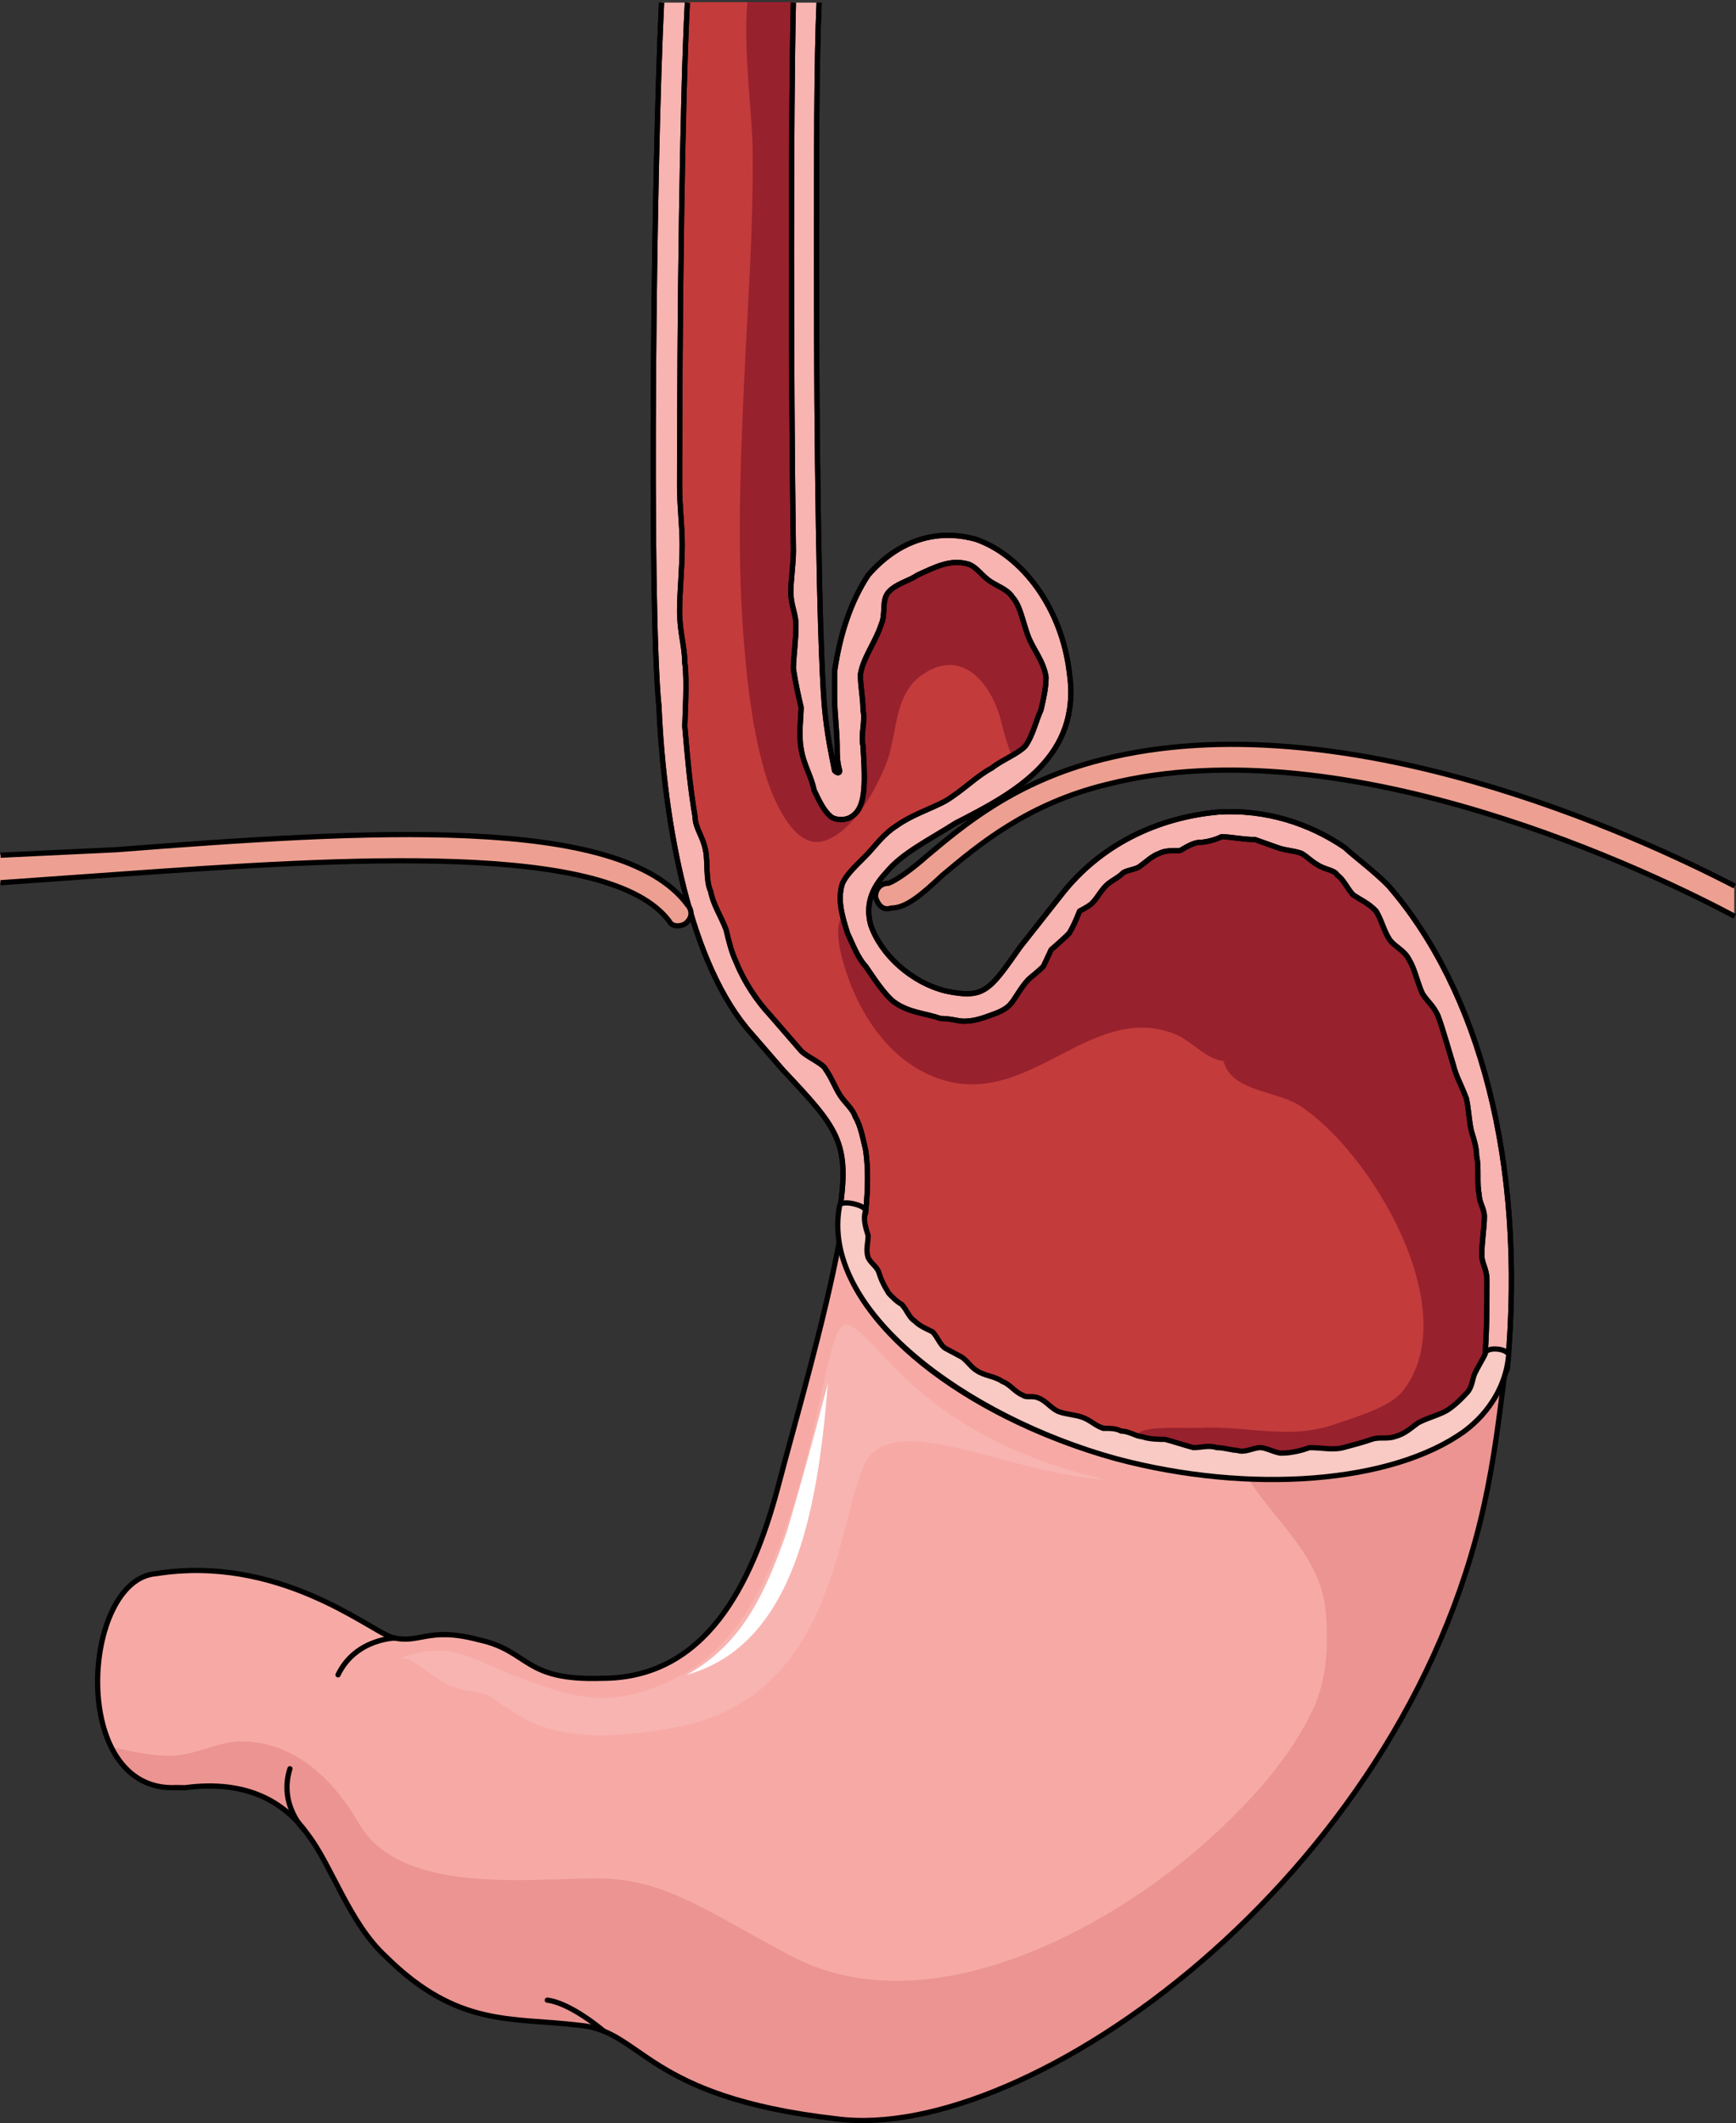 <?xml version="1.0" encoding="utf-8"?>
<!-- Generator: Adobe Illustrator 16.0.0, SVG Export Plug-In . SVG Version: 6.00 Build 0)  -->
<!DOCTYPE svg PUBLIC "-//W3C//DTD SVG 1.1//EN" "http://www.w3.org/Graphics/SVG/1.1/DTD/svg11.dtd">
<svg version="1.1" id="Layer_1" xmlns="http://www.w3.org/2000/svg" xmlns:xlink="http://www.w3.org/1999/xlink" x="0px" y="0px"
	 width="199.283px" height="243.699px" viewBox="0 0 199.283 243.699" enable-background="new 0 0 199.283 243.699"
	 xml:space="preserve">
<rect x="0" y="0" width="199.283" height="243.699" fill="#333333" stroke="none"/>
<g>
	<g>
		<path fill-rule="evenodd" clip-rule="evenodd" fill="#C33B3B" d="M128.646,164.135c14.533,4.105,30.252,2.842,37.666-2.526
			c2.373-1.895,3.855-4.105,4.152-6.315c0-0.316,0-0.316,0-0.316c0.297-5.053,0.297-9.789,0-14.21
			c-71.181-8.526-71.181-8.526-71.181-8.526c0.297,1.895,0.297,4.105,0,6.947c0,0.315-0.297,0.315-0.297,0.315
			C97.801,148.346,111.443,159.714,128.646,164.135L128.646,164.135z"/>
		<path fill-rule="evenodd" clip-rule="evenodd" fill="#C33B3B" d="M99.332,139.188c0.297-2.842,0.297-5.368,0-7.264
			c-0.295-1.263-0.592-2.842-1.186-3.789c-0.295-0.947-1.186-1.579-1.777-2.526c-0.594-0.947-0.889-1.895-1.779-3.158
			c-0.592-0.631-2.074-1.263-2.666-1.895c-3.557-4.105-3.557-4.105-3.557-4.105c-1.482-1.579-2.965-3.789-3.854-6
			c-0.592-1.263-0.889-2.525-1.186-3.789c-0.592-1.579-1.482-2.842-1.777-4.421c-0.594-1.263-0.297-3.474-0.594-4.737
			c-0.297-1.578-1.186-2.525-1.186-3.789c-0.592-3.474-0.889-6.947-1.186-10.422c0-0.631-0.297-5.052-0.297-6.947
			c-0.889-16.736-0.295-60,0.594-76.104c12.15,0,12.15,0,12.15,0c-0.592,17.368-0.295,68.526,0.891,80.842
			c0,3.158,0.889,10.737,3.557,12.632c0.592,0.315,1.48,0.315,2.074,0c1.777-0.947,1.777-3.474,1.482-8.211
			c-0.297-2.842-0.594-5.684-0.297-8.211c0.297-3.473,1.482-6.947,3.26-9.473c2.371-2.842,5.631-4.105,9.188-3.158
			c4.446,1.579,8.003,6.631,8.892,12.947c0.891,7.579-5.037,10.736-11.558,14.211c-3.262,1.578-6.818,3.473-8.893,6
			c-2.371,2.525-3.26,6-2.371,9.158c1.482,4.42,5.928,8.525,10.67,9.789c5.928,1.263,8.003-1.264,11.56-6.316
			c4.445-6,4.445-6,4.445-6c4.148-4.736,10.076-7.895,16.004-8.21c3.854-0.315,8.893,0.315,13.635,4.104
			c0.592,0.633,1.186,1.58,1.777,2.211c0.889,0.632,1.779,0.947,2.668,1.895c0.592,0.947,0.889,2.211,1.482,3.158
			c0.592,0.947,1.777,1.264,2.371,2.526c0.592,0.947,0.889,2.526,1.48,3.789c0.594,0.947,1.186,1.264,1.779,2.526
			c0.592,1.579,1.186,3.79,1.777,5.685c0.297,1.263,0.891,2.211,1.482,3.789c0.297,1.264,0.297,2.526,0.594,3.79
			c0.295,0.947,0.592,1.895,0.592,2.842c0.297,1.264,0,3.158,0.297,4.421c0,0.947,0.592,1.579,0.592,2.526
			c0,1.264-0.295,2.843-0.295,4.421c0,0.947,0.592,1.579,0.592,2.843c0,3.157,0,6.315-0.297,9.474"/>
		<path fill-rule="evenodd" clip-rule="evenodd" fill="#97212D" d="M171.879,156.567c0.828-4.035-0.125-7.813-1.074-11.739
			c-0.964-3.987-0.291-8.277-1.229-12.272c0-0.947-0.297-1.895-0.592-2.842c-0.297-1.264-0.297-2.526-0.594-3.79
			c-0.592-1.578-1.186-2.526-1.482-3.789c-0.592-1.895-1.186-4.105-1.777-5.685c-0.594-1.263-1.186-1.579-1.779-2.526
			c-0.592-1.263-0.889-2.842-1.48-3.789c-0.594-1.263-1.779-1.579-2.371-2.526c-0.594-0.947-0.891-2.211-1.482-3.158
			c-0.889-0.947-1.779-1.263-2.668-1.895c-0.592-0.631-1.186-1.578-1.777-2.211c-4.742-3.789-9.781-4.42-13.635-4.104
			c-5.928,0.315-11.855,3.474-16.004,8.21c0,0,0,0-4.445,6c-3.557,5.053-5.632,7.579-11.56,6.316
			c-4.742-1.264-9.188-5.369-10.67-9.789c-0.201-0.715-0.299-1.445-0.321-2.178c-0.748,0.781-0.982,2.216-0.397,4.662
			c1.514,6.326,5.618,13.014,12.323,14.668c9.747,2.404,16.67-9.135,25.998-5.442c1.926,0.763,3.576,2.905,5.602,3.096
			c0.808,3.469,6.062,3.42,8.69,5.096c8.084,5.155,19.153,23.463,11.896,32.77c-1.499,1.922-5.542,3.023-7.767,3.813
			c-5.303,1.883-10.128,0.142-15.683,0.431c-1.632,0.085-5.389-0.258-6.756,0.494c-3.343,1.839,2.193,3.235,3.7,3.701
			c5.309,1.642,10.768,1.369,16.361,1.305c4.597-0.053,9.126-0.933,12.993-3.319c3.267-2.017,6.708-4.728,7.756-8.565
			C171.741,157.192,171.815,156.88,171.879,156.567z"/>
		<path fill-rule="evenodd" clip-rule="evenodd" fill="#97212D" d="M103.419,80.848c0.428-1.233,1.063-2.348,2.158-3.182
			c4.772-3.636,8.301,0.796,9.379,5.244c0.039,0.163,1.059,4.307,1.483,3.931c2.569-2.273,4.127-5.091,3.64-9.232
			c-0.889-6.316-4.445-11.368-8.892-12.947c-3.557-0.947-6.816,0.316-9.188,3.158c-1.777,2.525-2.963,6-3.26,9.473
			c-0.297,2.527,0,5.369,0.297,8.211c0.295,4.737,0.295,7.264-1.482,8.211c-0.594,0.315-1.482,0.315-2.074,0
			c-2.668-1.895-3.557-9.474-3.557-12.632c-1.186-12.315-1.482-63.474-0.891-80.842c0,0-0.004,0-5.234,0
			c-0.487,5.645,0.551,12.574,0.601,17.081c0.103,9.169-0.612,18.246-1.02,27.406c-0.438,9.838-0.776,19.719,0.065,29.546
			c0.419,4.888,1.018,9.811,2.403,14.531c0.745,2.536,3.182,8.788,6.735,7.726c3.372-1.009,6.207-6.23,7.295-9.302
			C102.577,85.256,102.713,82.888,103.419,80.848z"/>
		<path fill-rule="evenodd" clip-rule="evenodd" fill="#F7AAA5" d="M167.944,164.131c-8.287,6.006-24.568,7.271-39.959,3.161
			c-15.394-4.109-30.192-14.225-31.673-24.972c-1.775,9.482-5.031,20.546-7.104,28.448c-2.961,11.063-8.289,21.811-20.129,21.811
			c-9.176,0.316-8.287-3.16-14.207-4.425c-5.92-1.581-6.809,0.632-10.064-0.316c-2.664-0.948-13.023-9.482-26.936-7.271l0,0
			c-8.584,0.633-10.12,25.188,2.312,24.557c0.297,0,1.001,0.016,1.001,0.016c7.104-0.948,11.486,1.664,14.15,5.457
			c2.664,3.478,4.736,10.115,8.881,13.909c8.287,8.218,14.504,6.954,22.199,7.902c7.4,0.632,7.4,8.218,29.6,10.747
			c21.905,2.845,64.825-27.501,74.298-70.49c1.184-5.373,1.775-10.431,2.367-15.172
			C172.089,160.021,170.313,162.234,167.944,164.131L167.944,164.131z"/>
		<path fill-rule="evenodd" clip-rule="evenodd" fill="#EB9491" d="M170.313,172.665c1.184-5.373,1.775-10.431,2.367-15.172
			c-0.592,2.528-2.367,4.741-4.736,6.638c-5.549,4.021-14.689,5.905-24.74,5.484c3.174,5.017,8.385,8.977,8.971,15.296
			c0.346,3.712,0.166,7.855-1.443,11.27c-2.527,5.358-6.447,9.773-10.811,13.899c-11.512,10.885-33.114,22.954-49.218,14.377
			c-10.078-5.368-14.525-8.843-22.232-8.843c-8.004,0-22.529,1.896-27.271-6.315c-2.781-4.88-7.205-9.224-13.124-9.418
			c-2.936-0.096-5.384,1.518-8.192,1.645c-2.146,0.098-4.516-0.44-6.756-0.927c1.488,3.037,3.354,4.714,7.058,4.525
			c0.297,0,1.001,0.016,1.001,0.016c7.104-0.948,11.486,1.664,14.15,5.457c2.664,3.478,4.736,10.115,8.881,13.909
			c8.287,8.218,14.504,6.954,22.199,7.902c7.4,0.632,7.4,8.218,29.6,10.747C117.921,246,160.841,215.654,170.313,172.665z"/>
		
			<path fill="none" stroke="#000000" stroke-width="0.6" stroke-linecap="round" stroke-linejoin="round" stroke-miterlimit="10" d="
			M168.005,164.19c-8.289,6.006-24.568,7.271-39.961,3.161c-15.392-4.109-30.192-14.224-31.671-24.972
			c-1.777,9.483-5.033,20.547-7.105,28.449c-2.959,11.063-8.287,21.811-20.127,21.811c-9.176,0.316-8.289-3.161-14.209-4.426
			c-5.92-1.58-6.807,0.633-10.063-0.315c-2.664-0.948-13.025-9.483-26.938-7.271l0,0c-8.584,0.632-10.118,25.188,2.313,24.556
			c0.296,0,1,0.016,1,0.016c7.104-0.948,11.487,1.665,14.151,5.458c2.664,3.477,4.736,10.115,8.881,13.908
			c8.287,8.219,14.504,6.954,22.199,7.902c7.4,0.633,7.4,8.219,29.6,10.747c21.905,2.846,64.825-27.5,74.296-70.489
			c1.186-5.374,1.777-10.432,2.369-15.173C172.149,160.082,170.372,162.294,168.005,164.19L168.005,164.19z"/>
		<path fill-rule="evenodd" clip-rule="evenodd" fill="#F8B4B1" d="M45.121,190.666c6.514-2.843,9.178,0,14.508,1.895
			c5.33,1.896,10.066,4.106,18.061,0c8.291-4.105,12.436-14.527,15.693-28.424c2.961-13.581,2.664-13.896,6.811-9.791
			c3.848,4.105,10.363,11.686,26.647,15.476c-10.955-0.632-24.28-8.212-27.536-1.895c-3.258,6.632-3.258,26.845-21.615,30.319
			c-18.061,3.474-18.949-3.79-23.391-4.106C49.563,193.824,47.488,189.087,45.121,190.666L45.121,190.666z"/>
		<path fill-rule="evenodd" clip-rule="evenodd" fill="#FFFFFF" d="M78.84,192.24c6.186-3.475,8.838-8.844,11.488-16.425
			c2.355-7.896,4.713-17.056,4.713-17.056C93.863,173.289,91.211,188.766,78.84,192.24L78.84,192.24z"/>
		<path fill-rule="evenodd" clip-rule="evenodd" fill="#F8B4B1" d="M75.943,0.3c-0.891,18-1.482,68.84-0.297,80.839l0,0
			c0.594,13.578,3.557,29.683,10.674,37.577c3.557,4.105,3.557,4.105,3.557,4.105c6.227,6.631,7.709,8.21,6.521,16.104
			c0,0.631,0.297,1.578,1.188,1.578c0.889,0.316,1.482-0.315,1.777-1.263c0.297-2.842,0.297-5.368,0-7.263
			c-0.295-1.264-0.592-2.842-1.186-3.789c-0.297-0.948-1.186-1.579-1.779-2.526c-0.592-0.947-0.889-1.895-1.777-3.158
			c-0.594-0.631-2.076-1.263-2.668-1.895c-3.559-4.105-3.559-4.105-3.559-4.105c-1.482-1.578-2.965-3.789-3.854-5.999
			c-0.594-1.263-0.891-2.526-1.186-3.79c-0.594-1.578-1.482-2.842-1.779-4.42c-0.594-1.264-0.297-3.475-0.594-4.737
			c-0.297-1.579-1.186-2.526-1.186-3.789c-0.594-3.474-0.889-6.947-1.186-10.421c0-0.631,0.297-5.367,0-7.263
			c0-1.895-0.594-3.474-0.594-5.999c0-2.211,0.297-4.737,0.297-7.579c0-2.21-0.297-4.421-0.297-6.632
			c0-19.578,0.297-44.208,0.891-55.576"/>
		<path fill="none" stroke="#000000" stroke-width="0.6" stroke-linejoin="round" stroke-miterlimit="10" d="M75.943,0.3
			c-0.891,18-1.482,68.84-0.297,80.839l0,0c0.594,13.578,3.557,29.683,10.674,37.577c3.557,4.105,3.557,4.105,3.557,4.105
			c6.227,6.631,7.709,8.21,6.521,16.104c0,0.631,0.297,1.578,1.188,1.578c0.889,0.316,1.482-0.315,1.777-1.263
			c0.297-2.842,0.297-5.368,0-7.263c-0.295-1.264-0.592-2.842-1.186-3.789c-0.297-0.948-1.186-1.579-1.779-2.526
			c-0.592-0.947-0.889-1.895-1.777-3.158c-0.594-0.631-2.076-1.263-2.668-1.895c-3.559-4.105-3.559-4.105-3.559-4.105
			c-1.482-1.578-2.965-3.789-3.854-5.999c-0.594-1.263-0.891-2.526-1.186-3.79c-0.594-1.578-1.482-2.842-1.779-4.42
			c-0.594-1.264-0.297-3.475-0.594-4.737c-0.297-1.579-1.186-2.526-1.186-3.789c-0.594-3.474-0.889-6.947-1.186-10.421
			c0-0.631,0.297-5.367,0-7.263c0-1.895-0.594-3.474-0.594-5.999c0-2.211,0.297-4.737,0.297-7.579c0-2.21-0.297-4.421-0.297-6.632
			c0-19.578,0.297-44.208,0.891-55.576"/>
		<path fill="none" stroke="#000000" stroke-width="0.6" stroke-linejoin="round" stroke-miterlimit="10" d="M75.943,0.3
			c-0.891,18-1.482,68.84-0.297,80.839l0,0c0.594,13.578,3.557,29.683,10.674,37.577c3.557,4.105,3.557,4.105,3.557,4.105
			c6.227,6.631,7.709,8.21,6.521,16.104c0,0.631,0.297,1.578,1.188,1.578c0.889,0.316,1.482-0.315,1.777-1.263
			c0.297-2.842,0.297-5.368,0-7.263c-0.295-1.264-0.592-2.842-1.186-3.789c-0.297-0.948-1.186-1.579-1.779-2.526
			c-0.592-0.947-0.889-1.895-1.777-3.158c-0.594-0.631-2.076-1.263-2.668-1.895c-3.559-4.105-3.559-4.105-3.559-4.105
			c-1.482-1.578-2.965-3.789-3.854-5.999c-0.594-1.263-0.891-2.526-1.186-3.79c-0.594-1.578-1.482-2.842-1.779-4.42
			c-0.594-1.264-0.297-3.475-0.594-4.737c-0.297-1.579-1.186-2.526-1.186-3.789c-0.594-3.474-0.889-6.947-1.186-10.421
			c0-0.631,0.297-5.367,0-7.263c0-1.895-0.594-3.474-0.594-5.999c0-2.211,0.297-4.737,0.297-7.579c0-2.21-0.297-4.421-0.297-6.632
			c0-19.578,0.297-44.208,0.891-55.576"/>
		<path fill-rule="evenodd" clip-rule="evenodd" fill="#F8B4B1" d="M91.076,0.3c-0.295,12.641-0.295,42.659,0,62.883
			c0,1.58-0.295,3.476-0.295,4.74c0,1.58,0.592,2.527,0.592,3.791c0,1.896-0.297,3.793-0.297,5.057
			c0.297,1.896,0.592,3.16,0.889,4.424c0,0.947-0.297,3.16,0,4.74c0.295,1.896,1.184,3.159,1.48,4.739
			c0.592,1.264,1.184,2.528,2.07,3.159c0.594,0.316,1.48,0.316,2.072,0c1.777-0.947,1.777-3.475,1.48-8.215
			c-0.295-1.264,0.297-2.844,0-4.108c0-1.579-0.295-2.528-0.295-4.107c0.295-1.896,1.775-3.792,2.367-5.688
			c0.592-1.264,0-2.844,0.889-3.791c0.887-0.948,2.367-1.265,3.256-1.896c2.072-0.947,3.848-1.896,5.92-1.264
			c0.887,0.316,1.479,1.264,2.367,1.896c0.89,0.632,2.073,0.948,2.665,1.896c0.887,0.949,1.184,2.845,1.775,4.424
			c0.592,1.58,1.775,2.845,2.072,4.74c0,1.264-0.297,2.528-0.592,3.792c-0.592,1.265-0.889,2.845-1.777,4.108
			c-0.887,0.947-2.662,1.58-3.847,2.527c-1.777,0.948-3.256,2.528-5.328,3.792c-1.777,0.948-3.848,1.58-5.625,2.845
			c-1.479,0.947-2.367,2.211-3.256,3.159c-1.184,1.265-2.367,2.212-2.959,3.476c-0.592,1.896,0,3.793,0.592,5.688
			c0.592,1.264,1.184,2.844,2.072,3.792c0.887,1.264,2.072,3.16,3.256,4.107c1.775,1.265,3.551,1.265,5.328,1.896
			c1.184,0,2.072,0.315,2.664,0.315c1.184,0,2.07-0.315,2.959-0.632c0.89-0.315,1.776-0.632,2.368-1.264s1.184-1.896,2.072-2.844
			c0.297-0.316,1.184-0.948,1.775-1.58c0.297-0.633,0.889-1.896,0.889-1.896s1.48-1.264,2.072-1.896
			c0.592-0.948,1.184-2.528,1.184-2.528c0.592-0.316,1.184-0.632,1.48-0.947c0.592-0.633,0.887-1.265,1.48-1.896
			c0.592-0.632,1.479-0.947,2.07-1.58c0.594-0.316,1.186-0.316,1.777-0.632c0.887-0.632,1.48-1.264,2.367-1.58
			c0.592-0.315,1.48-0.315,2.369-0.315c0.592-0.316,1.479-0.948,2.367-0.948c0.592,0,1.775-0.315,2.367-0.632
			c1.186,0,2.369,0.316,3.85,0.316c0.887,0.315,1.775,0.631,2.664,0.947c0.887,0.316,1.775,0.316,2.664,0.632
			c0.592,0.316,1.184,0.948,1.775,1.265c0.889,0.631,2.072,0.631,2.367,1.264c0.592,0.316,1.184,1.58,1.777,2.212
			c0.887,0.632,1.775,0.948,2.664,1.896c0.592,0.948,0.887,2.213,1.479,3.16c0.592,0.948,1.777,1.264,2.369,2.527
			c0.592,0.949,0.887,2.528,1.48,3.793c0.592,0.947,1.184,1.264,1.775,2.527c0.592,1.58,1.184,3.792,1.775,5.688
			c0.297,1.265,0.889,2.213,1.48,3.792c0.295,1.265,0.295,2.528,0.592,3.792c0.297,0.948,0.592,1.896,0.592,2.844
			c0.297,1.265,0,3.16,0.297,4.425c0,0.947,0.592,1.579,0.592,2.527c0,1.264-0.297,2.844-0.297,4.424
			c0,0.948,0.592,1.58,0.592,2.844c0,3.16,0,6.32-0.295,9.48c0,0.947,0.295,1.58,1.184,1.58s1.48-0.316,1.48-1.265
			c2.072-23.383-3.256-42.975-13.617-54.982c-1.479-1.58-4.439-3.792-5.031-4.424c-4.145-2.844-9.176-4.424-14.504-4.107
			c-7.104,0.631-13.617,3.791-18.057,9.479c-4.736,6.004-4.736,6.004-4.736,6.004c-3.552,5.056-4.144,6.004-8.583,5.056
			c-3.848-0.948-7.4-4.107-8.584-7.584c-0.592-2.212,0-4.107,1.775-6.004c1.775-2.212,5.031-3.791,7.992-5.688
			c6.808-3.477,14.505-7.584,13.024-17.38c-0.889-7.268-5.328-13.271-10.657-15.167c-4.439-1.265-8.879,0-12.432,4.107
			c-2.072,3.16-3.256,6.951-3.848,11.06c0,0.948,0,1.896,0,2.845c0,1.896,0.297,4.107,0.297,5.688c0,0.947,0,1.896,0.295,2.844
			c0,0.316-0.295,0.316-0.592,0c-0.297-1.58-0.889-4.107-1.184-7.584c-0.592-7.584-0.889-30.02-0.889-50.242
			c0-12.324,0-23.699,0.297-30.336l0,0"/>
		<path fill="none" stroke="#000000" stroke-width="0.6" stroke-linejoin="round" stroke-miterlimit="10" d="M91.076,0.3
			c-0.295,12.641-0.295,42.659,0,62.883c0,1.58-0.295,3.476-0.295,4.74c0,1.58,0.592,2.527,0.592,3.791
			c0,1.896-0.297,3.793-0.297,5.057c0.297,1.896,0.592,3.16,0.889,4.424c0,0.947-0.297,3.16,0,4.74
			c0.295,1.896,1.184,3.159,1.48,4.739c0.592,1.264,1.184,2.528,2.07,3.159c0.594,0.316,1.48,0.316,2.072,0
			c1.777-0.947,1.777-3.475,1.48-8.215c-0.295-1.264,0.297-2.844,0-4.108c0-1.579-0.295-2.528-0.295-4.107
			c0.295-1.896,1.775-3.792,2.367-5.688c0.592-1.264,0-2.844,0.889-3.791c0.887-0.948,2.367-1.265,3.256-1.896
			c2.072-0.947,3.848-1.896,5.92-1.264c0.887,0.316,1.479,1.264,2.367,1.896c0.89,0.632,2.073,0.948,2.665,1.896
			c0.887,0.949,1.184,2.845,1.775,4.424c0.592,1.58,1.775,2.845,2.072,4.74c0,1.264-0.297,2.528-0.592,3.792
			c-0.592,1.265-0.889,2.845-1.777,4.108c-0.887,0.947-2.662,1.58-3.847,2.527c-1.777,0.948-3.256,2.528-5.328,3.792
			c-1.777,0.948-3.848,1.58-5.625,2.845c-1.479,0.947-2.367,2.211-3.256,3.159c-1.184,1.265-2.367,2.212-2.959,3.476
			c-0.592,1.896,0,3.793,0.592,5.688c0.592,1.264,1.184,2.844,2.072,3.792c0.887,1.264,2.072,3.16,3.256,4.107
			c1.775,1.265,3.551,1.265,5.328,1.896c1.184,0,2.072,0.315,2.664,0.315c1.184,0,2.07-0.315,2.959-0.632
			c0.89-0.315,1.776-0.632,2.368-1.264s1.184-1.896,2.072-2.844c0.297-0.316,1.184-0.948,1.775-1.58
			c0.297-0.633,0.889-1.896,0.889-1.896s1.48-1.264,2.072-1.896c0.592-0.948,1.184-2.528,1.184-2.528
			c0.592-0.316,1.184-0.632,1.48-0.947c0.592-0.633,0.887-1.265,1.48-1.896c0.592-0.632,1.479-0.947,2.07-1.58
			c0.594-0.316,1.186-0.316,1.777-0.632c0.887-0.632,1.48-1.264,2.367-1.58c0.592-0.315,1.48-0.315,2.369-0.315
			c0.592-0.316,1.479-0.948,2.367-0.948c0.592,0,1.775-0.315,2.367-0.632c1.186,0,2.369,0.316,3.85,0.316
			c0.887,0.315,1.775,0.631,2.664,0.947c0.887,0.316,1.775,0.316,2.664,0.632c0.592,0.316,1.184,0.948,1.775,1.265
			c0.889,0.631,2.072,0.631,2.367,1.264c0.592,0.316,1.184,1.58,1.777,2.212c0.887,0.632,1.775,0.948,2.664,1.896
			c0.592,0.948,0.887,2.213,1.479,3.16c0.592,0.948,1.777,1.264,2.369,2.527c0.592,0.949,0.887,2.528,1.48,3.793
			c0.592,0.947,1.184,1.264,1.775,2.527c0.592,1.58,1.184,3.792,1.775,5.688c0.297,1.265,0.889,2.213,1.48,3.792
			c0.295,1.265,0.295,2.528,0.592,3.792c0.297,0.948,0.592,1.896,0.592,2.844c0.297,1.265,0,3.16,0.297,4.425
			c0,0.947,0.592,1.579,0.592,2.527c0,1.264-0.297,2.844-0.297,4.424c0,0.948,0.592,1.58,0.592,2.844c0,3.16,0,6.32-0.295,9.48
			c0,0.947,0.295,1.58,1.184,1.58s1.48-0.316,1.48-1.265c2.072-23.383-3.256-42.975-13.617-54.982
			c-1.479-1.58-4.439-3.792-5.031-4.424c-4.145-2.844-9.176-4.424-14.504-4.107c-7.104,0.631-13.617,3.791-18.057,9.479
			c-4.736,6.004-4.736,6.004-4.736,6.004c-3.552,5.056-4.144,6.004-8.583,5.056c-3.848-0.948-7.4-4.107-8.584-7.584
			c-0.592-2.212,0-4.107,1.775-6.004c1.775-2.212,5.031-3.791,7.992-5.688c6.808-3.477,14.505-7.584,13.024-17.38
			c-0.889-7.268-5.328-13.271-10.657-15.167c-4.439-1.265-8.879,0-12.432,4.107c-2.072,3.16-3.256,6.951-3.848,11.06
			c0,0.948,0,1.896,0,2.845c0,1.896,0.297,4.107,0.297,5.688c0,0.947,0,1.896,0.295,2.844c0,0.316-0.295,0.316-0.592,0
			c-0.297-1.58-0.889-4.107-1.184-7.584c-0.592-7.584-0.889-30.02-0.889-50.242c0-12.324,0-23.699,0.297-30.336l0,0"/>
		<path fill="none" stroke="#000000" stroke-width="0.6" stroke-linejoin="round" stroke-miterlimit="10" d="M91.076,0.3
			c-0.295,12.641-0.295,42.659,0,62.883c0,1.58-0.295,3.476-0.295,4.74c0,1.58,0.592,2.527,0.592,3.791
			c0,1.896-0.297,3.793-0.297,5.057c0.297,1.896,0.592,3.16,0.889,4.424c0,0.947-0.297,3.16,0,4.74
			c0.295,1.896,1.184,3.159,1.48,4.739c0.592,1.264,1.184,2.528,2.07,3.159c0.594,0.316,1.48,0.316,2.072,0
			c1.777-0.947,1.777-3.475,1.48-8.215c-0.295-1.264,0.297-2.844,0-4.108c0-1.579-0.295-2.528-0.295-4.107
			c0.295-1.896,1.775-3.792,2.367-5.688c0.592-1.264,0-2.844,0.889-3.791c0.887-0.948,2.367-1.265,3.256-1.896
			c2.072-0.947,3.848-1.896,5.92-1.264c0.887,0.316,1.479,1.264,2.367,1.896c0.89,0.632,2.073,0.948,2.665,1.896
			c0.887,0.949,1.184,2.845,1.775,4.424c0.592,1.58,1.775,2.845,2.072,4.74c0,1.264-0.297,2.528-0.592,3.792
			c-0.592,1.265-0.889,2.845-1.777,4.108c-0.887,0.947-2.662,1.58-3.847,2.527c-1.777,0.948-3.256,2.528-5.328,3.792
			c-1.777,0.948-3.848,1.58-5.625,2.845c-1.479,0.947-2.367,2.211-3.256,3.159c-1.184,1.265-2.367,2.212-2.959,3.476
			c-0.592,1.896,0,3.793,0.592,5.688c0.592,1.264,1.184,2.844,2.072,3.792c0.887,1.264,2.072,3.16,3.256,4.107
			c1.775,1.265,3.551,1.265,5.328,1.896c1.184,0,2.072,0.315,2.664,0.315c1.184,0,2.07-0.315,2.959-0.632
			c0.89-0.315,1.776-0.632,2.368-1.264s1.184-1.896,2.072-2.844c0.297-0.316,1.184-0.948,1.775-1.58
			c0.297-0.633,0.889-1.896,0.889-1.896s1.48-1.264,2.072-1.896c0.592-0.948,1.184-2.528,1.184-2.528
			c0.592-0.316,1.184-0.632,1.48-0.947c0.592-0.633,0.887-1.265,1.48-1.896c0.592-0.632,1.479-0.947,2.07-1.58
			c0.594-0.316,1.186-0.316,1.777-0.632c0.887-0.632,1.48-1.264,2.367-1.58c0.592-0.315,1.48-0.315,2.369-0.315
			c0.592-0.316,1.479-0.948,2.367-0.948c0.592,0,1.775-0.315,2.367-0.632c1.186,0,2.369,0.316,3.85,0.316
			c0.887,0.315,1.775,0.631,2.664,0.947c0.887,0.316,1.775,0.316,2.664,0.632c0.592,0.316,1.184,0.948,1.775,1.265
			c0.889,0.631,2.072,0.631,2.367,1.264c0.592,0.316,1.184,1.58,1.777,2.212c0.887,0.632,1.775,0.948,2.664,1.896
			c0.592,0.948,0.887,2.213,1.479,3.16c0.592,0.948,1.777,1.264,2.369,2.527c0.592,0.949,0.887,2.528,1.48,3.793
			c0.592,0.947,1.184,1.264,1.775,2.527c0.592,1.58,1.184,3.792,1.775,5.688c0.297,1.265,0.889,2.213,1.48,3.792
			c0.295,1.265,0.295,2.528,0.592,3.792c0.297,0.948,0.592,1.896,0.592,2.844c0.297,1.265,0,3.16,0.297,4.425
			c0,0.947,0.592,1.579,0.592,2.527c0,1.264-0.297,2.844-0.297,4.424c0,0.948,0.592,1.58,0.592,2.844c0,3.16,0,6.32-0.295,9.48
			c0,0.947,0.295,1.58,1.184,1.58s1.48-0.316,1.48-1.265c2.072-23.383-3.256-42.975-13.617-54.982
			c-1.479-1.58-4.439-3.792-5.031-4.424c-4.145-2.844-9.176-4.424-14.504-4.107c-7.104,0.631-13.617,3.791-18.057,9.479
			c-4.736,6.004-4.736,6.004-4.736,6.004c-3.552,5.056-4.144,6.004-8.583,5.056c-3.848-0.948-7.4-4.107-8.584-7.584
			c-0.592-2.212,0-4.107,1.775-6.004c1.775-2.212,5.031-3.791,7.992-5.688c6.808-3.477,14.505-7.584,13.024-17.38
			c-0.889-7.268-5.328-13.271-10.657-15.167c-4.439-1.265-8.879,0-12.432,4.107c-2.072,3.16-3.256,6.951-3.848,11.06
			c0,0.948,0,1.896,0,2.845c0,1.896,0.297,4.107,0.297,5.688c0,0.947,0,1.896,0.295,2.844c0,0.316-0.295,0.316-0.592,0
			c-0.297-1.58-0.889-4.107-1.184-7.584c-0.592-7.584-0.889-30.02-0.889-50.242c0-12.324,0-23.699,0.297-30.336l0,0"/>
		<path fill-rule="evenodd" clip-rule="evenodd" fill="#F8CAC3" d="M96.393,138.332c-2.371,12.019,14.523,24.353,31.716,29.097
			c15.414,4.111,31.717,2.846,40.018-3.163c2.963-2.214,4.742-5.376,5.039-8.539c0.295-0.948-2.668-1.265-2.668-0.316
			c-0.297,0.633-0.891,1.582-1.186,2.214c-0.297,0.633-0.297,1.582-0.891,2.214c-0.592,0.633-1.186,1.266-2.074,1.897
			c-0.889,0.633-2.371,0.949-3.557,1.582c-0.889,0.632-1.482,1.265-2.668,1.581c-0.889,0.316-1.779,0-2.668,0.316
			s-2.074,0.633-3.26,0.948c-1.186,0.316-2.371,0-3.854,0c-0.891,0.316-2.076,0.633-3.262,0.633c-0.592,0-1.777-0.633-2.371-0.633
			c-0.889,0-1.777,0.633-2.668,0.316c-0.592,0-1.482-0.316-2.371-0.316c-0.889-0.315-1.779,0-2.668,0
			c-1.186-0.315-2.074-0.632-3.26-0.948c-0.594,0-1.779,0-2.668-0.316c-0.594,0-1.482-0.633-2.371-0.633
			c-0.594-0.316-1.186-0.316-2.076-0.316c-0.889-0.315-1.48-0.948-2.371-1.265c-0.889-0.316-1.777-0.316-2.668-0.633
			c-0.889-0.316-1.48-1.265-2.371-1.581c-0.592-0.316-1.482,0-1.777-0.316c-0.891-0.316-1.482-1.265-2.371-1.581
			c-0.89-0.633-2.075-0.633-2.966-1.265c-0.592-0.316-1.186-1.266-1.777-1.582c-0.594-0.316-1.186-0.632-1.779-0.948
			c-0.592-0.316-0.889-1.266-1.482-1.897c-0.592-0.316-1.482-0.633-2.074-1.266c-0.594-0.316-0.889-1.265-1.482-1.897
			c-0.594-0.316-1.186-0.948-1.482-1.265c-0.592-0.949-0.889-1.582-1.186-2.53c-0.297-0.633-0.889-0.949-1.186-1.581
			c-0.297-0.949,0-1.582,0-2.53c-0.297-0.949-0.592-1.897-0.297-2.847C99.355,138.332,96.688,137.7,96.393,138.332L96.393,138.332z"
			/>
		
			<path fill="none" stroke="#000000" stroke-width="0.6" stroke-linecap="round" stroke-linejoin="round" stroke-miterlimit="10" d="
			M96.393,138.332c-2.371,12.019,14.523,24.353,31.716,29.097c15.414,4.111,31.717,2.846,40.018-3.163
			c2.963-2.214,4.742-5.376,5.039-8.539c0.295-0.948-2.668-1.265-2.668-0.316c-0.297,0.633-0.891,1.582-1.186,2.214
			c-0.297,0.633-0.297,1.582-0.891,2.214c-0.592,0.633-1.186,1.266-2.074,1.897c-0.889,0.633-2.371,0.949-3.557,1.582
			c-0.889,0.632-1.482,1.265-2.668,1.581c-0.889,0.316-1.779,0-2.668,0.316s-2.074,0.633-3.26,0.948c-1.186,0.316-2.371,0-3.854,0
			c-0.891,0.316-2.076,0.633-3.262,0.633c-0.592,0-1.777-0.633-2.371-0.633c-0.889,0-1.777,0.633-2.668,0.316
			c-0.592,0-1.482-0.316-2.371-0.316c-0.889-0.315-1.779,0-2.668,0c-1.186-0.315-2.074-0.632-3.26-0.948
			c-0.594,0-1.779,0-2.668-0.316c-0.594,0-1.482-0.633-2.371-0.633c-0.594-0.316-1.186-0.316-2.076-0.316
			c-0.889-0.315-1.48-0.948-2.371-1.265c-0.889-0.316-1.777-0.316-2.668-0.633c-0.889-0.316-1.48-1.265-2.371-1.581
			c-0.592-0.316-1.482,0-1.777-0.316c-0.891-0.316-1.482-1.265-2.371-1.581c-0.89-0.633-2.075-0.633-2.966-1.265
			c-0.592-0.316-1.186-1.266-1.777-1.582c-0.594-0.316-1.186-0.632-1.779-0.948c-0.592-0.316-0.889-1.266-1.482-1.897
			c-0.592-0.316-1.482-0.633-2.074-1.266c-0.594-0.316-0.889-1.265-1.482-1.897c-0.594-0.316-1.186-0.948-1.482-1.265
			c-0.592-0.949-0.889-1.582-1.186-2.53c-0.297-0.633-0.889-0.949-1.186-1.581c-0.297-0.949,0-1.582,0-2.53
			c-0.297-0.949-0.592-1.897-0.297-2.847C99.355,138.332,96.688,137.7,96.393,138.332L96.393,138.332z"/>
		<path fill-rule="evenodd" clip-rule="evenodd" fill="#EDA091" d="M78.848,103.792C71.141,93.36,41.795,95.257,13.34,97.47
			C0,98.102,0,98.102,0,98.102c0,3.161,0,3.161,0,3.161c13.34-0.948,13.34-0.948,13.34-0.948
			c26.381-1.897,56.615-3.794,63.434,5.374c0.295,0.632,1.186,0.632,1.777,0.315C79.441,105.372,79.441,104.423,78.848,103.792
			L78.848,103.792z"/>
		<path fill-rule="evenodd" clip-rule="evenodd" fill="#EDA091" d="M199.081,101.645c-10.961-5.687-45.025-21.484-72.574-14.534
			c-10.07,2.528-15.995,7.584-20.142,11.059c-1.777,1.58-3.555,2.844-4.443,3.16c-0.889,0-1.48,0.631-1.48,1.58
			c0.295,0.947,0.889,1.579,1.777,1.264c1.775,0,3.553-1.58,5.924-3.792c4.146-3.476,9.774-8.215,18.958-10.427
			c27.547-6.95,63.094,10.427,71.98,15.166V101.645L199.081,101.645L199.081,101.645z"/>
		<path fill="none" stroke="#000000" stroke-width="0.6" stroke-linejoin="round" stroke-miterlimit="10" d="M0.061,101.322
			c13.338-0.948,13.338-0.948,13.338-0.948c26.383-1.896,56.617-3.793,63.434,5.373c0.297,0.633,1.186,0.633,1.779,0.316
			c0.889-0.632,0.889-1.58,0.297-2.213c-7.707-10.431-37.053-8.534-65.51-6.321C0.061,98.161,0.061,98.161,0.061,98.161"/>
		<path fill="none" stroke="#000000" stroke-width="0.6" stroke-linejoin="round" stroke-miterlimit="10" d="M199.142,101.704
			c-10.961-5.687-45.025-21.484-72.574-14.533c-10.07,2.527-15.995,7.582-20.142,11.059c-1.777,1.579-3.555,2.844-4.443,3.159
			c-0.889,0-1.482,0.632-1.482,1.579c0.297,0.948,0.889,1.58,1.777,1.264c1.777,0,3.555-1.579,5.926-3.791
			c4.146-3.475,9.774-8.215,18.958-10.426c27.547-6.951,63.094,10.426,71.98,15.166"/>
	</g>
	
		<path fill-rule="evenodd" clip-rule="evenodd" fill="none" stroke="#000000" stroke-width="0.6" stroke-linecap="round" stroke-linejoin="round" stroke-miterlimit="10" d="
		M45.342,188.017c0,0-4.551,0.076-6.537,4.224"/>
	
		<path fill-rule="evenodd" clip-rule="evenodd" fill="none" stroke="#000000" stroke-width="0.6" stroke-linecap="round" stroke-linejoin="round" stroke-miterlimit="10" d="
		M34.881,209.998c0,0-2.905-2.857-1.598-6.975"/>
	
		<path fill-rule="evenodd" clip-rule="evenodd" fill="none" stroke="#000000" stroke-width="0.6" stroke-linecap="round" stroke-linejoin="round" stroke-miterlimit="10" d="
		M69.318,233.149c0,0-3.74-3.23-6.49-3.564"/>
</g>
</svg>
